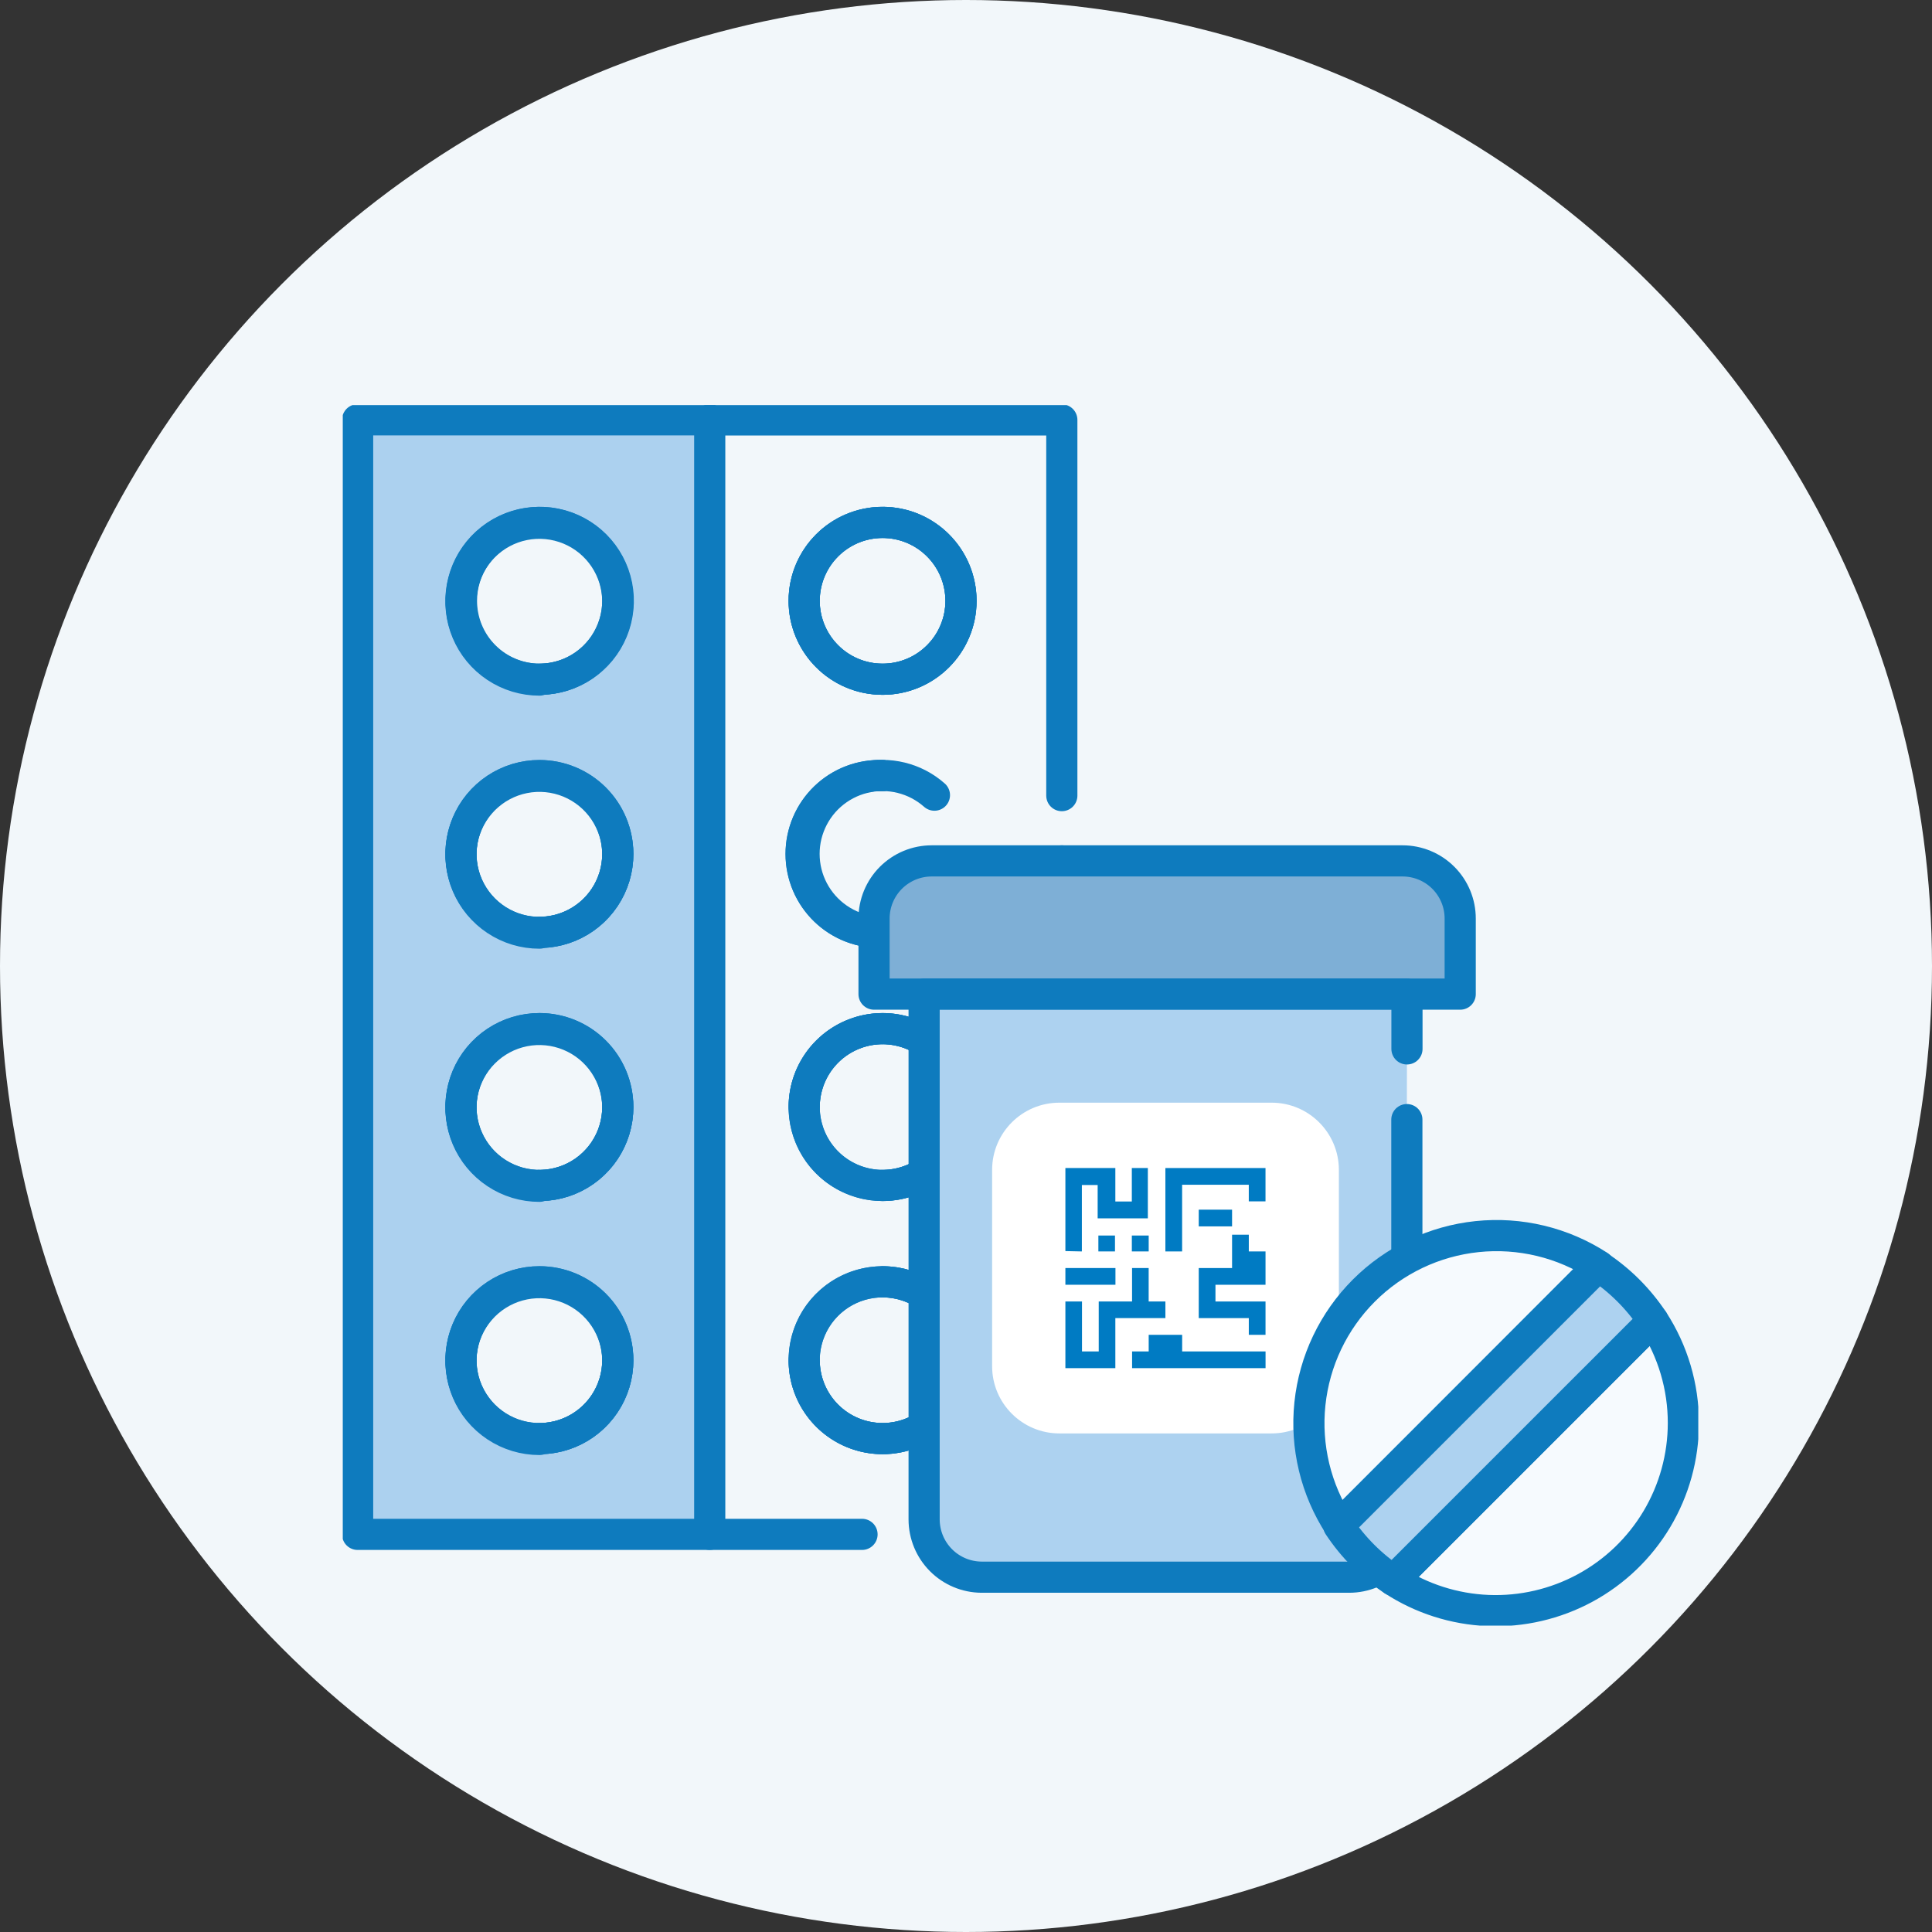 <?xml version="1.0" encoding="UTF-8"?> <svg xmlns="http://www.w3.org/2000/svg" width="124" height="124" viewBox="0 0 124 124" fill="none"><rect x="0" y="0" width="124" height="124" fill="#333333" stroke="none"/> <circle cx="62" cy="62" r="62" fill="#F2F7FA"></circle> <g clip-path="url(#clip0_4985_66291)"> <path d="M60.216 98.479H68.15V55.253M45.551 98.479H55.327M68.15 51.065V26.951H45.551M56.645 59.837C55.968 59.863 55.292 59.753 54.659 59.512C54.026 59.271 53.448 58.905 52.96 58.435C52.472 57.966 52.083 57.402 51.818 56.779C51.553 56.156 51.416 55.485 51.416 54.808C51.416 54.13 51.553 53.46 51.818 52.837C52.083 52.213 52.472 51.65 52.96 51.18C53.448 50.711 54.026 50.345 54.659 50.104C55.292 49.863 55.968 49.752 56.645 49.779M56.645 92.334C55.649 92.334 54.676 92.039 53.849 91.486C53.021 90.933 52.376 90.147 51.995 89.228C51.614 88.308 51.514 87.296 51.708 86.32C51.903 85.343 52.382 84.446 53.086 83.743C53.79 83.039 54.687 82.559 55.663 82.365C56.639 82.171 57.651 82.271 58.571 82.651C59.49 83.032 60.276 83.678 60.83 84.505C61.383 85.333 61.678 86.306 61.678 87.301C61.678 88.636 61.147 89.916 60.204 90.86C59.26 91.804 57.98 92.334 56.645 92.334ZM56.645 76.086C55.649 76.086 54.676 75.79 53.849 75.237C53.021 74.684 52.376 73.898 51.995 72.979C51.614 72.059 51.514 71.047 51.708 70.071C51.903 69.094 52.382 68.198 53.086 67.494C53.79 66.79 54.687 66.311 55.663 66.116C56.639 65.922 57.651 66.022 58.571 66.403C59.49 66.784 60.276 67.429 60.83 68.257C61.383 69.084 61.678 70.057 61.678 71.053C61.678 72.388 61.147 73.668 60.204 74.612C59.26 75.555 57.98 76.086 56.645 76.086ZM56.645 43.596C55.649 43.596 54.676 43.301 53.849 42.748C53.021 42.195 52.376 41.408 51.995 40.489C51.614 39.569 51.514 38.557 51.708 37.581C51.903 36.605 52.382 35.708 53.086 35.004C53.79 34.3 54.687 33.821 55.663 33.627C56.639 33.432 57.651 33.532 58.571 33.913C59.49 34.294 60.276 34.939 60.83 35.767C61.383 36.594 61.678 37.567 61.678 38.563C61.678 39.898 61.147 41.178 60.204 42.122C59.26 43.066 57.98 43.596 56.645 43.596Z" stroke="#0E7BBE" stroke-width="2" stroke-linecap="round" stroke-linejoin="round"></path> <path d="M45.552 76.436V26.943H22.953V98.479H45.552V84.773V76.436ZM34.626 92.388C33.63 92.389 32.656 92.095 31.828 91.543C30.999 90.991 30.352 90.205 29.97 89.286C29.588 88.366 29.488 87.354 29.681 86.377C29.874 85.4 30.353 84.503 31.056 83.798C31.76 83.094 32.657 82.614 33.633 82.419C34.61 82.224 35.622 82.323 36.542 82.704C37.462 83.085 38.249 83.73 38.802 84.558C39.356 85.385 39.651 86.359 39.651 87.355C39.637 88.679 39.102 89.944 38.161 90.876C37.22 91.808 35.95 92.332 34.626 92.334V92.388ZM34.626 76.139C33.63 76.14 32.656 75.846 31.828 75.294C30.999 74.742 30.352 73.957 29.97 73.037C29.588 72.118 29.488 71.105 29.681 70.129C29.874 69.152 30.353 68.254 31.056 67.55C31.76 66.845 32.657 66.365 33.633 66.17C34.61 65.975 35.622 66.075 36.542 66.455C37.462 66.836 38.249 67.481 38.802 68.309C39.356 69.137 39.651 70.11 39.651 71.106C39.637 72.43 39.102 73.695 38.161 74.628C37.22 75.56 35.95 76.084 34.626 76.085V76.139ZM34.626 59.89C33.63 59.892 32.656 59.598 31.828 59.045C30.999 58.493 30.352 57.708 29.97 56.788C29.588 55.869 29.488 54.857 29.681 53.88C29.874 52.903 30.353 52.005 31.056 51.301C31.76 50.596 32.657 50.116 33.633 49.921C34.61 49.727 35.622 49.826 36.542 50.206C37.462 50.587 38.249 51.232 38.802 52.06C39.356 52.888 39.651 53.861 39.651 54.857C39.637 56.181 39.102 57.447 38.161 58.379C37.22 59.311 35.95 59.835 34.626 59.837V59.89ZM34.626 43.649C33.63 43.65 32.656 43.356 31.828 42.804C30.999 42.252 30.352 41.467 29.97 40.547C29.588 39.628 29.488 38.615 29.681 37.639C29.874 36.662 30.353 35.764 31.056 35.06C31.76 34.355 32.657 33.875 33.633 33.68C34.61 33.485 35.622 33.585 36.542 33.965C37.462 34.346 38.249 34.991 38.802 35.819C39.356 36.647 39.651 37.62 39.651 38.616C39.637 39.94 39.102 41.206 38.161 42.138C37.22 43.07 35.95 43.594 34.626 43.596V43.649Z" fill="#ACD1EF" stroke="#0E7BBE" stroke-width="2" stroke-linecap="round" stroke-linejoin="round"></path> <path d="M39.652 87.301C39.652 88.296 39.357 89.27 38.803 90.097C38.25 90.925 37.463 91.57 36.543 91.951C35.623 92.332 34.611 92.431 33.634 92.236C32.658 92.041 31.761 91.561 31.057 90.857C30.354 90.152 29.875 89.255 29.682 88.278C29.488 87.301 29.589 86.289 29.971 85.369C30.353 84.45 31 83.664 31.828 83.112C32.657 82.56 33.631 82.266 34.627 82.268C35.287 82.268 35.941 82.398 36.551 82.651C37.162 82.904 37.716 83.275 38.183 83.742C38.65 84.21 39.02 84.764 39.272 85.375C39.524 85.986 39.653 86.64 39.652 87.301V87.301Z" stroke="#0E7BBE" stroke-width="2" stroke-linecap="round" stroke-linejoin="round"></path> <path d="M39.652 71.052C39.652 72.048 39.357 73.022 38.803 73.85C38.25 74.677 37.463 75.322 36.543 75.703C35.623 76.084 34.611 76.183 33.634 75.988C32.658 75.793 31.761 75.313 31.057 74.609C30.354 73.904 29.875 73.007 29.682 72.03C29.488 71.053 29.589 70.041 29.971 69.121C30.353 68.202 31 67.416 31.828 66.864C32.657 66.312 33.631 66.018 34.627 66.019C35.287 66.019 35.941 66.15 36.551 66.403C37.162 66.656 37.716 67.027 38.183 67.494C38.65 67.962 39.02 68.516 39.272 69.127C39.524 69.738 39.653 70.392 39.652 71.052V71.052Z" stroke="#0E7BBE" stroke-width="2" stroke-linecap="round" stroke-linejoin="round"></path> <path d="M39.652 54.805C39.653 55.801 39.359 56.775 38.807 57.604C38.254 58.433 37.468 59.079 36.548 59.461C35.629 59.843 34.616 59.943 33.639 59.749C32.662 59.555 31.764 59.075 31.06 58.371C30.356 57.667 29.876 56.769 29.682 55.792C29.488 54.815 29.589 53.803 29.971 52.883C30.352 51.963 30.999 51.177 31.828 50.624C32.656 50.072 33.63 49.778 34.627 49.779C35.959 49.779 37.238 50.309 38.18 51.251C39.123 52.194 39.652 53.472 39.652 54.805V54.805Z" stroke="#0E7BBE" stroke-width="2" stroke-linecap="round" stroke-linejoin="round"></path> <path d="M29.617 38.562C29.617 37.567 29.912 36.594 30.465 35.766C31.018 34.938 31.805 34.293 32.724 33.912C33.644 33.532 34.656 33.432 35.632 33.626C36.608 33.82 37.505 34.3 38.209 35.003C38.913 35.707 39.392 36.604 39.587 37.58C39.781 38.557 39.681 39.569 39.3 40.488C38.919 41.408 38.274 42.194 37.446 42.747C36.619 43.3 35.646 43.595 34.65 43.595C33.315 43.595 32.035 43.065 31.091 42.121C30.147 41.177 29.617 39.897 29.617 38.562Z" stroke="#0E7BBE" stroke-width="2" stroke-linecap="round" stroke-linejoin="round"></path> <path d="M61.679 87.301C61.679 88.296 61.384 89.269 60.831 90.097C60.278 90.924 59.492 91.57 58.572 91.951C57.653 92.331 56.641 92.431 55.664 92.237C54.688 92.043 53.791 91.563 53.087 90.859C52.383 90.156 51.904 89.259 51.71 88.282C51.516 87.306 51.615 86.294 51.996 85.374C52.377 84.455 53.022 83.669 53.85 83.116C54.678 82.563 55.651 82.268 56.646 82.268C57.981 82.268 59.261 82.798 60.205 83.742C61.149 84.686 61.679 85.966 61.679 87.301V87.301Z" stroke="#0E7BBE" stroke-width="2" stroke-linecap="round" stroke-linejoin="round"></path> <path d="M61.679 71.052C61.679 72.048 61.384 73.021 60.831 73.849C60.278 74.676 59.492 75.322 58.572 75.702C57.653 76.083 56.641 76.183 55.664 75.989C54.688 75.795 53.791 75.315 53.087 74.611C52.383 73.907 51.904 73.011 51.71 72.034C51.516 71.058 51.615 70.046 51.996 69.126C52.377 68.207 53.022 67.421 53.85 66.868C54.678 66.315 55.651 66.019 56.646 66.019C57.981 66.019 59.261 66.55 60.205 67.494C61.149 68.438 61.679 69.718 61.679 71.052V71.052Z" stroke="#0E7BBE" stroke-width="2" stroke-linecap="round" stroke-linejoin="round"></path> <path d="M56.647 59.838C55.97 59.864 55.294 59.753 54.661 59.513C54.028 59.272 53.45 58.905 52.962 58.436C52.474 57.966 52.085 57.403 51.82 56.78C51.555 56.156 51.418 55.486 51.418 54.808C51.418 54.131 51.555 53.461 51.82 52.837C52.085 52.214 52.474 51.651 52.962 51.181C53.45 50.711 54.028 50.345 54.661 50.104C55.294 49.863 55.97 49.753 56.647 49.779" stroke="#0E7BBE" stroke-width="2" stroke-linecap="round" stroke-linejoin="round"></path> <path d="M56.646 43.595C59.426 43.595 61.679 41.342 61.679 38.562C61.679 35.783 59.426 33.529 56.646 33.529C53.867 33.529 51.613 35.783 51.613 38.562C51.613 41.342 53.867 43.595 56.646 43.595Z" stroke="#0E7BBE" stroke-width="2" stroke-linecap="round" stroke-linejoin="round"></path> <path d="M39.652 38.562C39.652 39.558 39.357 40.531 38.803 41.359C38.25 42.187 37.463 42.832 36.543 43.213C35.623 43.594 34.611 43.693 33.634 43.498C32.658 43.303 31.761 42.823 31.057 42.118C30.354 41.414 29.875 40.516 29.682 39.539C29.488 38.563 29.589 37.55 29.971 36.631C30.353 35.711 31 34.926 31.828 34.374C32.657 33.822 33.631 33.528 34.627 33.529C35.287 33.529 35.941 33.66 36.551 33.913C37.162 34.166 37.716 34.536 38.183 35.004C38.65 35.471 39.02 36.026 39.272 36.637C39.524 37.247 39.653 37.902 39.652 38.562V38.562Z" stroke="#0E7BBE" stroke-width="2" stroke-linecap="round" stroke-linejoin="round"></path> <path d="M39.652 54.805C39.653 55.801 39.359 56.775 38.807 57.604C38.254 58.433 37.468 59.079 36.548 59.461C35.629 59.843 34.616 59.943 33.639 59.749C32.662 59.555 31.764 59.075 31.06 58.371C30.356 57.667 29.876 56.769 29.682 55.792C29.488 54.815 29.589 53.803 29.971 52.883C30.352 51.963 30.999 51.177 31.828 50.624C32.656 50.072 33.63 49.778 34.627 49.779C35.959 49.779 37.238 50.309 38.18 51.251C39.123 52.194 39.652 53.472 39.652 54.805V54.805Z" stroke="#0E7BBE" stroke-width="2" stroke-linecap="round" stroke-linejoin="round"></path> <path d="M39.652 71.052C39.652 72.048 39.357 73.022 38.803 73.85C38.25 74.677 37.463 75.322 36.543 75.703C35.623 76.084 34.611 76.183 33.634 75.988C32.658 75.793 31.761 75.313 31.057 74.609C30.354 73.904 29.875 73.007 29.682 72.03C29.488 71.053 29.589 70.041 29.971 69.121C30.353 68.202 31 67.416 31.828 66.864C32.657 66.312 33.631 66.018 34.627 66.019C35.287 66.019 35.941 66.15 36.551 66.403C37.162 66.656 37.716 67.027 38.183 67.494C38.65 67.962 39.02 68.516 39.272 69.127C39.524 69.738 39.653 70.392 39.652 71.052V71.052Z" stroke="#0E7BBE" stroke-width="2" stroke-linecap="round" stroke-linejoin="round"></path> <path d="M39.652 87.301C39.652 88.296 39.357 89.27 38.803 90.097C38.25 90.925 37.463 91.57 36.543 91.951C35.623 92.332 34.611 92.431 33.634 92.236C32.658 92.041 31.761 91.561 31.057 90.857C30.354 90.152 29.875 89.255 29.682 88.278C29.488 87.301 29.589 86.289 29.971 85.369C30.353 84.45 31 83.664 31.828 83.112C32.657 82.56 33.631 82.266 34.627 82.268C35.287 82.268 35.941 82.398 36.551 82.651C37.162 82.904 37.716 83.275 38.183 83.742C38.65 84.21 39.02 84.764 39.272 85.375C39.524 85.986 39.653 86.64 39.652 87.301V87.301Z" stroke="#0E7BBE" stroke-width="2" stroke-linecap="round" stroke-linejoin="round"></path> <path d="M56.646 43.595C59.426 43.595 61.679 41.342 61.679 38.562C61.679 35.783 59.426 33.529 56.646 33.529C53.867 33.529 51.613 35.783 51.613 38.562C51.613 41.342 53.867 43.595 56.646 43.595Z" stroke="#0E7BBE" stroke-width="2" stroke-linecap="round" stroke-linejoin="round"></path> <path d="M56.647 59.837C55.831 59.839 55.028 59.642 54.306 59.264C53.584 58.887 52.964 58.339 52.5 57.669C52.036 56.999 51.742 56.226 51.643 55.417C51.544 54.608 51.642 53.787 51.931 53.025C52.219 52.262 52.688 51.581 53.297 51.04C53.907 50.499 54.639 50.114 55.43 49.919C56.221 49.723 57.048 49.722 57.84 49.917C58.631 50.111 59.364 50.495 59.974 51.035" stroke="#0E7BBE" stroke-width="2" stroke-linecap="round" stroke-linejoin="round"></path> <path d="M51.613 71.052C51.613 70.057 51.908 69.084 52.462 68.256C53.014 67.429 53.801 66.784 54.72 66.403C55.64 66.022 56.652 65.922 57.628 66.116C58.605 66.31 59.501 66.79 60.205 67.494C60.909 68.198 61.388 69.094 61.583 70.071C61.777 71.047 61.677 72.059 61.296 72.979C60.915 73.898 60.27 74.684 59.443 75.237C58.615 75.79 57.642 76.085 56.646 76.085" stroke="#0E7BBE" stroke-width="2" stroke-linecap="round" stroke-linejoin="round"></path> <path d="M56.646 82.268C57.642 82.268 58.615 82.563 59.443 83.116C60.27 83.669 60.915 84.455 61.296 85.374C61.677 86.294 61.777 87.306 61.583 88.282C61.388 89.259 60.909 90.156 60.205 90.859C59.501 91.563 58.605 92.043 57.628 92.237C56.652 92.431 55.64 92.331 54.72 91.951C53.801 91.57 53.014 90.924 52.462 90.097C51.908 89.269 51.613 88.296 51.613 87.301" stroke="#0E7BBE" stroke-width="2" stroke-linecap="round" stroke-linejoin="round"></path> <path d="M59.798 55.254H90.019C91 55.254 91.942 55.644 92.636 56.338C93.33 57.032 93.719 57.973 93.719 58.954V63.805H56.098V58.962C56.097 58.475 56.192 57.993 56.377 57.544C56.563 57.094 56.835 56.685 57.179 56.34C57.523 55.996 57.931 55.723 58.38 55.536C58.83 55.35 59.312 55.254 59.798 55.254V55.254Z" fill="#7EAFD6" stroke="#0E7BBE" stroke-width="2" stroke-linecap="round" stroke-linejoin="round"></path> <path d="M90.295 71.859V97.526C90.295 98.508 89.905 99.449 89.211 100.143C88.517 100.837 87.576 101.227 86.594 101.227H62.99C62.013 101.219 61.079 100.826 60.391 100.133C59.702 99.44 59.315 98.503 59.312 97.526V63.81H90.302V67.321" fill="#ADD2F0"></path> <path d="M90.295 71.859V97.526C90.295 98.508 89.905 99.449 89.211 100.143C88.517 100.837 87.576 101.227 86.594 101.227H62.99C62.013 101.219 61.079 100.826 60.391 100.133C59.702 99.44 59.315 98.503 59.312 97.526V63.81H90.302V67.321" stroke="#0E7BBE" stroke-width="2" stroke-linecap="round" stroke-linejoin="round"></path> <path d="M81.615 70.772H67.993C65.609 70.772 63.676 72.704 63.676 75.089V87.683C63.676 90.067 65.609 92 67.993 92H81.615C83.999 92 85.932 90.067 85.932 87.683V75.089C85.932 72.704 83.999 70.772 81.615 70.772Z" fill="white"></path> <path fill-rule="evenodd" clip-rule="evenodd" d="M74.797 74.967V80.32H75.871V76.04H80.15V77.106H81.223V74.967H74.797Z" fill="#007BC3"></path> <path fill-rule="evenodd" clip-rule="evenodd" d="M69.437 80.32C69.437 79.254 69.437 77.114 69.437 76.056H70.45V78.195H73.671V74.967H72.643V77.114H71.585C71.585 76.581 71.585 75.5 71.585 74.967H68.379V80.297L69.437 80.32Z" fill="#007BC3"></path> <path fill-rule="evenodd" clip-rule="evenodd" d="M70.496 79.786V80.319H71.562V79.299H70.496V79.786Z" fill="#007BC3"></path> <path fill-rule="evenodd" clip-rule="evenodd" d="M72.644 79.786V80.319H73.726V79.299H72.644V79.786Z" fill="#007BC3"></path> <path d="M79.077 77.639H76.938V78.712H79.077V77.639Z" fill="#007BC3"></path> <path fill-rule="evenodd" clip-rule="evenodd" d="M80.151 79.246H79.077V81.386H76.938V84.599H80.151V85.672H81.224V83.533H78.011V82.459H80.151H81.224V80.32H80.151V79.246Z" fill="#007BC3"></path> <path fill-rule="evenodd" clip-rule="evenodd" d="M74.798 83.532H73.724V81.385H72.658V83.532H70.519V86.738H69.445V83.532H68.379V87.811H71.585V84.598H74.798V83.532Z" fill="#007BC3"></path> <path d="M71.592 81.385H68.379V82.458H71.592V81.385Z" fill="#007BC3"></path> <path fill-rule="evenodd" clip-rule="evenodd" d="M75.873 85.672H73.726V86.738H72.66V87.811H81.226V86.738H75.873V85.672Z" fill="#007BC3"></path> <path d="M102.589 81.255L85.96 97.922C84.452 95.607 83.786 92.845 84.073 90.097C84.36 87.35 85.583 84.784 87.536 82.831C89.489 80.877 92.055 79.655 94.802 79.368C97.55 79.081 100.312 79.747 102.627 81.255H102.589Z" fill="#F6FAFE" stroke="#0E7BBE" stroke-width="2" stroke-linecap="round" stroke-linejoin="round"></path> <path d="M108.043 91.344C108.04 93.512 107.452 95.639 106.342 97.501C105.231 99.362 103.639 100.89 101.733 101.922C99.826 102.954 97.677 103.453 95.511 103.366C93.345 103.278 91.243 102.608 89.426 101.425L106.093 84.758C107.37 86.717 108.047 89.006 108.043 91.344V91.344Z" fill="#F6FAFE" stroke="#0E7BBE" stroke-width="2" stroke-linecap="round" stroke-linejoin="round"></path> <path d="M106.092 84.758L89.424 101.426C88.033 100.506 86.841 99.315 85.922 97.923L102.589 81.256C103.979 82.177 105.17 83.368 106.092 84.758V84.758Z" fill="#ADD2F0" stroke="#0E7BBE" stroke-width="2" stroke-linecap="round" stroke-linejoin="round"></path> </g> <defs> <clipPath id="clip0_4985_66291"> <rect width="87" height="78.335" fill="white" transform="translate(22 26)"></rect> </clipPath> </defs> </svg> 